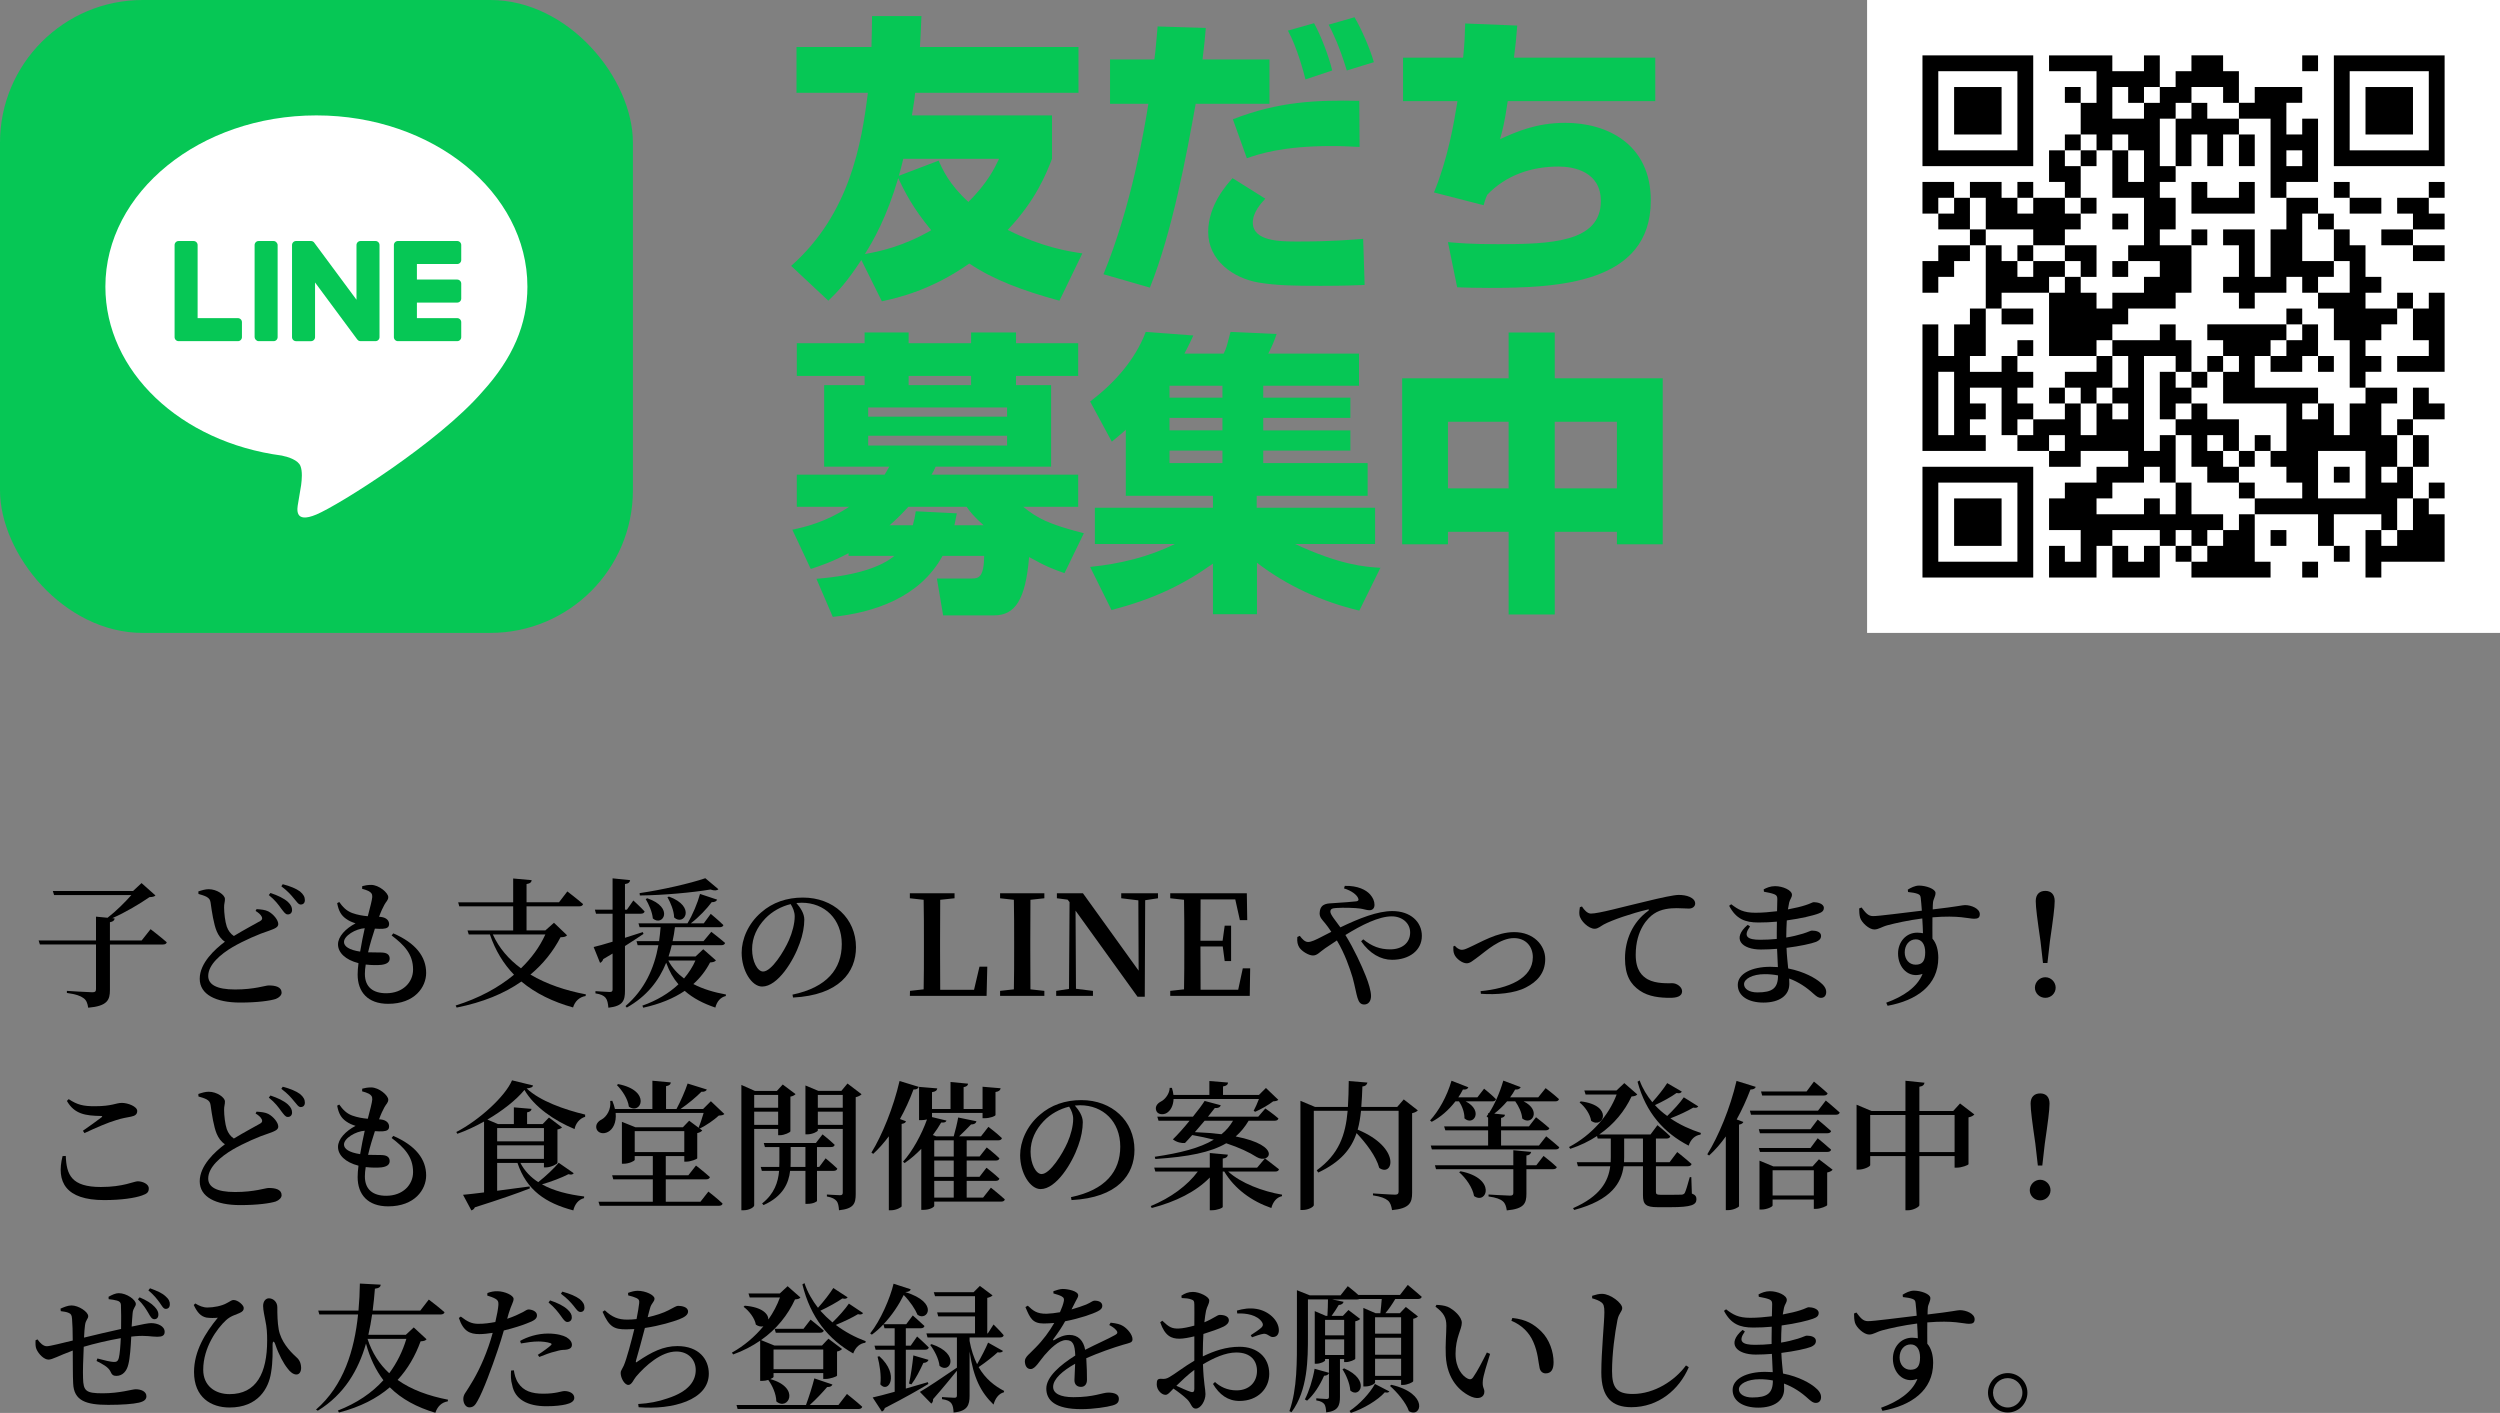 <?xml version="1.0" encoding="UTF-8"?><svg id="_レイヤー_2" xmlns="http://www.w3.org/2000/svg" width="395" height="223.243" viewBox="0 0 395 223.243"><rect x="0" y="0" width="395" height="223.243" fill="#808080" stroke="none"/><defs><style>.cls-1,.cls-2,.cls-3{stroke-width:0px;}.cls-2{fill:#06c755;}.cls-3{fill:#fff;}</style></defs><g id="PC"><path class="cls-2" d="M167.392,47.512c-5.828-1.598-10.387-3.29-14.24-5.875-5.969,4.183-11.186,5.404-13.817,5.969l-3.243-6.532c-2.35,3.571-3.619,4.888-5.217,6.438l-5.875-5.499c9.306-8.225,11.138-19.409,12.125-27.353h-11.279v-7.237h11.844c.047-1.974.094-3.148.094-4.888h7.802c-.094,2.303-.141,3.478-.235,4.888h25.05v7.237h-25.802c-.047.611-.141,1.316-.517,3.572h22.135v6.861c-.893,2.303-2.538,6.533-7.002,11.232,5.499,2.772,9.634,3.384,11.796,3.713l-3.619,7.473ZM136.655,40.133c2.209-.376,6.016-1.175,10.48-3.76-2.914-3.524-4.183-6.062-5.217-8.225-1.786,6.109-3.948,9.917-5.264,11.984ZM148.311,25.376c.564,1.315,1.645,3.76,4.7,6.532,3.055-3.055,4.089-5.264,4.841-6.814h-15.133c-.329,1.41-.517,2.021-.705,2.679l6.298-2.396Z"/><path class="cls-2" d="M190.517,4.415c-.141,1.786-.188,2.162-.517,4.981h10.574v7.003h-11.655c-1.457,8.131-3.713,20.303-7.237,29.044l-7.332-2.114c4.465-10.856,6.486-23.123,7.097-26.93h-6.062v-7.003h7.002c.235-1.691.282-2.632.517-5.217l7.613.235ZM199.916,31.392c-.658.705-1.974,2.162-1.974,3.76,0,3.008,4.371,3.008,7.144,3.008,5.687,0,8.977-.329,10.292-.423l.235,7.284c-1.316.047-3.055.142-6.956.142-4.277,0-6.909-.048-9.775-.518-4.136-.705-7.99-3.571-7.99-7.989,0-4.229,2.914-7.473,3.854-8.507l5.169,3.243ZM214.814,23.214c-1.222-.047-2.538-.141-4.418-.141-7.754,0-11.514,1.269-13.394,1.927l-2.209-6.156c7.238-2.82,13.207-3.056,19.974-2.914l.047,7.284ZM206.261,12.546c-.235-.987-1.316-5.076-2.772-7.708l4.136-1.175c1.175,2.162,2.35,5.311,2.867,7.473l-4.23,1.41ZM212.793,11.136c-1.175-3.9-2.256-6.062-2.867-7.237l4.089-1.175c1.034,1.738,2.443,4.935,3.055,7.097l-4.277,1.315Z"/><path class="cls-2" d="M239.726,4.039c-.141,1.88-.282,3.243-.517,5.076h22.323v6.861h-23.311c-.517,3.524-.799,4.559-1.222,6.016,2.491-1.128,5.687-2.585,10.292-2.585,6.674,0,13.535,3.384,13.535,12.267,0,13.159-14.663,13.816-25.566,13.816-2.162,0-3.478-.047-5.028-.094l-1.457-7.144c1.598.142,3.478.329,7.896.329,8.318,0,16.261-.282,16.261-6.814,0-4.652-4.276-5.452-6.673-5.452-4.324,0-8.318,1.363-11.279,4.465-.329.752-.423,1.128-.564,1.646l-7.849-2.021c2.209-5.357,3.149-10.903,3.713-14.428h-8.601v-6.861h9.494c.235-2.162.282-3.854.329-5.405l8.225.329Z"/><path class="cls-2" d="M134.07,87.407c-2.679,1.41-4.417,1.974-5.969,2.491l-2.914-6.204c1.974-.423,5.264-1.175,8.977-3.619h-8.271v-5.075h13.864c.188-.282.329-.518.752-1.27h-10.292v-12.877h6.392v-1.457h-10.715v-5.169h10.715v-1.692h6.956v1.692h9.869v-1.692h7.097v1.692h9.822v5.169h-9.822v1.457h5.545v12.877h-18.234c-.282.658-.376.752-.658,1.27h23.169v5.075h-8.694c2.35,1.88,3.995,2.727,9.587,4.183l-3.055,6.298c-1.598-.563-2.726-.939-5.593-2.538-.564,6.768-2.209,9.212-5.546,9.212h-8.036l-.987-5.827h5.546c1.081,0,1.88-.235,1.927-3.572h-6.58c-3.619,6.627-10.95,8.977-17.342,9.635l-2.585-6.016c6.58-.518,10.434-2.021,12.313-3.619h-7.238v-.423ZM137.172,64.379v1.457h21.948v-1.457h-21.948ZM137.172,68.844v1.551h21.948v-1.551h-21.948ZM144.222,82.989c.235-.799.329-1.269.47-2.209l6.485.329c-.188.893-.235,1.128-.376,1.88h4.606c-1.598-1.457-2.021-1.974-2.679-2.914h-9.212c-1.41,1.552-2.256,2.304-2.96,2.914h3.666ZM153.433,60.854v-1.457h-9.869v1.457h9.869Z"/><path class="cls-2" d="M214.768,96.478c-5.875-1.41-11.42-3.9-16.167-7.566v8.13h-6.956v-7.989c-4.981,3.525-9.587,5.64-16.026,7.332l-3.384-6.814c4.653-.471,9.211-1.552,13.394-3.619h-12.642v-5.733h18.658v-1.88h-13.77v-10.434c-.893.799-1.316,1.128-2.208,1.88l-3.431-6.345c3.666-2.772,7.097-6.485,8.789-10.997l7.52.563c-.329.705-.705,1.552-1.41,2.867h6.204c.423-.846.47-1.081,1.081-3.431l7.285.329c-.423,1.269-.752,1.974-1.316,3.102h14.334v5.075h-15.133v1.881h13.77v3.195h-13.77v1.974h13.77v3.196h-13.77v1.974h16.496v5.17h-17.53v1.88h18.705v5.733h-12.642c7.096,3.29,10.95,3.619,13.488,3.76l-3.336,6.768ZM184.783,60.947v1.881h8.365v-1.881h-8.365ZM184.783,66.023v1.974h8.365v-1.974h-8.365ZM184.783,71.193v1.974h8.365v-1.974h-8.365Z"/><path class="cls-2" d="M221.538,59.772h16.825v-7.237h7.285v7.237h17.06v26.225h-7.237v-1.974h-9.822v13.065h-7.285v-13.065h-9.587v1.974h-7.237v-26.225ZM228.775,66.635v10.527h9.587v-10.527h-9.587ZM245.647,66.635v10.527h9.822v-10.527h-9.822Z"/><rect class="cls-2" y="0" width="100" height="100" rx="22.544" ry="22.544"/><path class="cls-3" d="M83.33,45.289c0-14.919-14.956-27.056-33.34-27.056s-33.34,12.138-33.34,27.056c0,13.375,11.861,24.576,27.883,26.693,1.086.235,2.564.716,2.937,1.644.336.843.22,2.163.108,3.015,0,0-.391,2.353-.476,2.854-.145.842-.67,3.297,2.888,1.797,3.559-1.499,19.2-11.306,26.195-19.357h-.002c4.832-5.299,7.147-10.676,7.147-16.647Z"/><path class="cls-2" d="M72.238,53.903h-9.367c-.352,0-.637-.285-.637-.637v-.01h0v-14.526h0v-.015c0-.352.285-.637.637-.637h9.367c.35,0,.637.286.637.637v2.364c0,.352-.285.637-.637.637h-6.366v2.455h6.366c.35,0,.637.286.637.637v2.364c0,.352-.285.637-.637.637h-6.366v2.455h6.366c.35,0,.637.286.637.637v2.364c0,.352-.285.637-.637.637Z"/><path class="cls-2" d="M37.59,53.903c.352,0,.637-.285.637-.637v-2.364c0-.35-.286-.637-.637-.637h-6.366v-11.549c0-.35-.286-.637-.637-.637h-2.364c-.352,0-.637.285-.637.637v14.539h0v.011c0,.352.285.637.637.637h9.367Z"/><rect class="cls-2" x="40.228" y="38.08" width="3.638" height="15.824" rx=".637" ry=".637"/><path class="cls-2" d="M59.326,38.08h-2.364c-.352,0-.637.285-.637.637v8.642l-6.657-8.99c-.015-.023-.033-.045-.051-.066-.001-.002-.003-.003-.004-.005-.012-.014-.025-.027-.038-.04-.004-.004-.008-.007-.012-.011-.011-.01-.023-.02-.035-.029-.006-.004-.011-.009-.017-.013-.011-.008-.022-.016-.034-.023-.006-.004-.013-.008-.019-.012-.012-.007-.023-.013-.035-.019-.007-.003-.013-.007-.02-.01-.012-.006-.025-.011-.037-.016-.007-.003-.014-.005-.021-.008-.013-.004-.026-.009-.039-.012-.007-.002-.015-.004-.023-.006-.013-.003-.025-.006-.038-.008-.009-.002-.018-.003-.027-.004-.011-.002-.023-.003-.034-.004-.011,0-.023-.001-.034-.002-.007,0-.014-.001-.022-.001h-2.351c-.352,0-.637.285-.637.637v14.551c0,.352.285.637.637.637h2.364c.352,0,.637-.285.637-.637v-8.639l6.666,9.002c.046.065.102.118.164.16.002.002.005.003.007.005.013.009.026.017.04.024.006.003.012.007.019.01.01.005.02.01.031.015.01.005.021.009.031.013.007.003.013.005.02.007.014.005.029.01.044.014.003,0,.006.002.009.002.053.014.109.022.166.022h2.352c.352,0,.637-.285.637-.637v-14.551c0-.352-.285-.637-.637-.637Z"/><rect class="cls-3" x="295" width="100" height="100"/><path class="cls-1" d="M303.75,17.5v8.75h17.5V8.75h-17.5v8.75ZM318.75,17.5v6.25h-12.5v-12.5h12.5v6.25Z"/><path class="cls-1" d="M308.75,17.5v3.75h7.5v-7.5h-7.5v3.75Z"/><path class="cls-1" d="M323.75,10v1.25h7.5v5h-2.5v-2.5h-2.5v2.5h2.5v5h-2.5v2.5h-2.5v5h2.5v2.5h-5v-2.5h-2.5v2.5h-2.5v-2.5h-5v2.5h-2.5v-2.5h-5v5h2.5v2.5h5v2.5h-5v2.5h-2.5v5h2.5v-2.5h2.5v-2.5h2.5v-2.5h2.5v10h-2.5v2.5h-2.5v5h-2.5v-5h-2.5v20h10v-2.5h-2.5v-2.5h2.5v-2.5h-2.5v-2.5h5v7.5h2.5v2.5h5v2.5h5v-2.5h7.5v2.5h-5v2.5h-5v2.5h-2.5v5h5v5h-2.5v-2.5h-2.5v5h7.5v-5h2.5v5h7.5v-5h2.5v2.5h2.5v2.5h12.5v-2.5h-2.5v-7.5h10v5h2.5v2.5h2.5v-2.5h-2.5v-5h7.5v2.5h-2.5v7.5h2.5v-2.5h10v-7.5h-2.5v-2.5h2.5v-2.5h-2.5v2.5h-2.5v-5h2.5v-5h-2.5v-2.5h5v-2.5h-2.5v-2.5h-2.5v5h-2.5v2.5h-2.5v-5h2.5v-2.5h-5v-2.5h2.5v-2.5h-2.5v-2.5h2.5v-2.5h2.5v-2.5h2.5v5h2.5v2.5h-5v2.5h7.5v-12.5h-2.5v2.5h-2.5v-2.5h-2.5v2.5h-5v-2.5h2.5v-2.5h-2.5v-5h-2.5v-2.5h-2.5v-2.5h-2.5v-2.5h-5v-2.5h5v-10h-2.5v2.5h-2.5v-5h2.5v-2.5h-7.5v2.5h-2.5v-5h-2.5v-2.5h-5v2.5h-2.5v2.5h-2.5v-5h-2.5v2.5h-5v-2.5h-10v1.25ZM336.25,15v1.25h2.5v-2.5h2.5v2.5h-2.5v2.5h-5v-5h2.5v1.25ZM351.25,15v1.25h2.5v2.5h5v12.5h2.5v5h-2.5v7.5h-2.5v-7.5h-5v2.5h2.5v5h-2.5v2.5h2.5v2.5h2.5v-2.5h5v-2.5h2.5v2.5h2.5v-2.5h2.5v-2.5h-5v-7.5h2.5v2.5h2.5v5h2.5v5h-5v2.5h2.5v5h2.5v7.5h2.5v2.5h-2.5v5h-2.5v-5h-2.5v2.5h-2.5v-2.5h2.5v-2.5h-10v-5h2.5v-2.5h2.5v-2.5h-12.5v2.5h2.5v2.5h2.5v2.5h-2.5v5h10v7.5h-2.5v2.5h2.5v2.5h2.5v2.5h-7.5v2.5h-2.5v2.5h-2.5v2.5h-2.5v2.5h-2.5v-2.5h-2.5v-2.5h2.5v2.5h2.5v-2.5h2.5v-2.5h-5v-5h-2.5v5h-2.5v-2.5h-2.5v2.5h-7.5v-2.5h2.5v-2.5h5v-2.5h2.5v2.5h2.5v-7.5h-2.5v2.5h-2.5v-15h5v2.5h2.5v-5h-2.5v-2.5h-2.5v2.5h-7.5v2.5h2.5v5h-2.5v2.5h2.5v2.5h-2.5v-2.5h-2.5v5h-2.5v-5h-2.5v2.5h-5v2.5h-2.5v-2.5h2.5v-2.5h-2.5v-2.5h2.5v-2.5h-2.5v-2.5h-2.5v2.5h-5v-2.5h2.5v-7.5h2.5v-2.5h7.5v-2.5h2.5v-2.5h-5v2.5h-2.5v-2.5h-2.5v-2.5h-2.5v-2.5h-2.5v-5h2.5v5h7.5v2.5h5v-2.5h2.5v-2.5h-2.5v-2.5h2.5v-5h-2.5v-2.5h2.5v-2.5h2.5v2.5h2.5v-2.5h2.5v2.5h2.5v5h-2.5v-5h-2.5v7.5h5v7.5h-2.5v2.5h5v2.5h-2.5v2.5h-5v2.5h-2.5v-2.5h-2.5v-2.5h-2.5v2.5h-2.5v10h7.5v-2.5h2.5v-2.5h2.5v-2.5h7.5v-2.5h2.5v-7.5h-5v-2.5h2.5v-5h-2.5v-2.5h2.5v-2.5h-2.5v-7.5h2.5v-2.5h2.5v-2.5h5v1.25ZM363.75,25v1.25h-2.5v-2.5h2.5v1.25ZM308.75,32.5v1.25h-2.5v-2.5h2.5v1.25ZM321.25,32.5v1.25h-2.5v-2.5h2.5v1.25ZM308.75,63.75v5h-2.5v-10h2.5v5ZM326.25,70v1.25h-2.5v-2.5h2.5v1.25ZM381.25,71.25v2.5h-2.5v2.5h-2.5v-2.5h2.5v-5h2.5v2.5ZM373.75,75v3.75h-7.5v-7.5h7.5v3.75ZM381.25,81.25v2.5h-2.5v2.5h-2.5v-2.5h2.5v-5h2.5v2.5ZM341.25,85v1.25h-2.5v2.5h-2.5v-2.5h-2.5v-2.5h7.5v1.25Z"/><path class="cls-1" d="M346.25,17.5v1.25h-2.5v7.5h2.5v-5h2.5v5h2.5v-5h2.5v5h2.5v-5h-2.5v-2.5h-5v-2.5h-2.5v1.25Z"/><path class="cls-1" d="M328.75,25v1.25h2.5v-2.5h-2.5v1.25Z"/><path class="cls-1" d="M346.25,31.25v2.5h10v-5h-2.5v2.5h-5v-2.5h-2.5v2.5Z"/><path class="cls-1" d="M328.75,32.5v1.25h2.5v-2.5h-2.5v1.25Z"/><path class="cls-1" d="M333.75,35v1.25h2.5v-2.5h-2.5v1.25Z"/><path class="cls-1" d="M346.25,37.5v1.25h2.5v-2.5h-2.5v1.25Z"/><path class="cls-1" d="M318.75,40v1.25h2.5v-2.5h-2.5v1.25Z"/><path class="cls-1" d="M326.25,40v1.25h2.5v2.5h2.5v-5h-5v1.25Z"/><path class="cls-1" d="M333.75,42.5v1.25h2.5v-2.5h-2.5v1.25Z"/><path class="cls-1" d="M316.25,50v1.25h5v-2.5h-5v1.25Z"/><path class="cls-1" d="M361.25,50v1.25h2.5v2.5h-2.5v2.5h-2.5v2.5h5v-2.5h2.5v2.5h2.5v-2.5h-2.5v-5h-2.5v-2.5h-2.5v1.25Z"/><path class="cls-1" d="M318.75,55v1.25h2.5v-2.5h-2.5v1.25Z"/><path class="cls-1" d="M331.25,57.5v1.25h-5v2.5h-2.5v2.5h2.5v-2.5h2.5v2.5h2.5v-2.5h2.5v-5h-2.5v1.25Z"/><path class="cls-1" d="M348.75,57.5v1.25h-2.5v2.5h-2.5v-2.5h-2.5v7.5h2.5v2.5h2.5v5h2.5v2.5h5v2.5h2.5v-2.5h-2.5v-2.5h2.5v-2.5h2.5v-2.5h-2.5v2.5h-2.5v-5h-5v-2.5h-2.5v-2.5h2.5v-2.5h2.5v-2.5h-2.5v1.25ZM346.25,65v1.25h-2.5v-2.5h2.5v1.25ZM351.25,70v1.25h2.5v2.5h-2.5v-2.5h-2.5v-2.5h2.5v1.25Z"/><path class="cls-1" d="M368.75,75v1.25h2.5v-2.5h-2.5v1.25Z"/><path class="cls-1" d="M363.75,10v1.25h2.5v-2.5h-2.5v1.25Z"/><path class="cls-1" d="M368.75,17.5v8.75h17.5V8.75h-17.5v8.75ZM383.75,17.5v6.25h-12.5v-12.5h12.5v6.25Z"/><path class="cls-1" d="M373.75,17.5v3.75h7.5v-7.5h-7.5v3.75Z"/><path class="cls-1" d="M368.75,30v1.25h2.5v2.5h5v-2.5h-5v-2.5h-2.5v1.25Z"/><path class="cls-1" d="M383.75,30v1.25h-5v2.5h2.5v2.5h-5v2.5h5v2.5h5v-2.5h-5v-2.5h5v-2.5h-2.5v-2.5h2.5v-2.5h-2.5v1.25Z"/><path class="cls-1" d="M303.75,82.5v8.75h17.5v-17.5h-17.5v8.75ZM318.75,82.5v6.25h-12.5v-12.5h12.5v6.25Z"/><path class="cls-1" d="M308.75,82.5v3.75h7.5v-7.5h-7.5v3.75Z"/><path class="cls-1" d="M358.75,85v1.25h2.5v-2.5h-2.5v1.25Z"/><path class="cls-1" d="M363.75,90v1.25h2.5v-2.5h-2.5v1.25Z"/><path class="cls-1" d="M23.794,146.811s1.584,1.21,2.552,2.067c-.044.242-.286.353-.616.353h-8.361v7.195c0,1.584-.418,2.53-3.433,2.794-.11-.682-.264-1.188-.748-1.518-.462-.353-1.167-.616-2.619-.814v-.33s3.367.22,4.005.22c.462,0,.594-.132.594-.506v-7.041H6.301l-.198-.638h9.065v-3.763l1.827.176c1.342-1.034,2.794-2.486,3.762-3.587h-12.211l-.198-.638h12.674l1.342-1.254,2.2,1.958c-.176.176-.44.242-.946.264-1.54,1.057-3.762,2.398-5.875,3.323l.374.044c-.044.33-.264.506-.748.594v2.883h5.017l1.408-1.782Z"/><path class="cls-1" d="M40.535,143.642c.704.044,1.364.11,1.848.353.836.439,1.584,1.386,1.584,2.002,0,.484-.462.704-1.452,1.056-1.541.484-4.049,1.585-5.743,2.575-1.87,1.1-3.873,2.771-3.873,4.576,0,1.32,1.254,2.135,4.247,2.135,3.081,0,4.775-.639,5.303-.639,1.1,0,2.046.242,2.046,1.145,0,.396-.396.792-.924.99-.88.286-2.882.571-5.633.571-3.828,0-6.381-1.275-6.381-3.762s2.398-4.665,3.983-5.854c-.616-.396-1.012-.99-1.298-1.65-.462-1.078-.77-3.08-.968-4.532-.066-.44-.22-.682-.66-.924-.352-.177-.858-.33-1.254-.44l-.022-.396c.594-.198,1.1-.353,1.65-.353,1.276,0,2.553.902,2.553,1.54.022.418-.154.792-.132,1.343,0,.857.154,2.222.418,3.014.242.66.594,1.145,1.123,1.497,1.584-.969,3.542-2.003,4.181-2.377.286-.176.352-.352.242-.638-.176-.396-.594-.704-.99-.946l.154-.286ZM42.735,141.089c1.166.396,2.112.837,2.75,1.408.506.484.66.858.66,1.299,0,.418-.286.704-.704.682-.352,0-.594-.396-1.012-.924-.418-.594-.968-1.342-1.958-2.135l.264-.33ZM44.671,139.704c1.188.308,2.134.704,2.728,1.145.55.462.771.88.771,1.364,0,.439-.242.703-.66.703-.374,0-.616-.439-1.078-.968-.44-.528-.902-1.1-1.98-1.914l.22-.33Z"/><path class="cls-1" d="M62.139,147.47c3.564,1.541,5.193,3.697,5.193,6.249,0,2.223-1.783,4.885-6.007,4.885-3.234,0-4.818-1.892-4.818-4.62,0-.506.044-1.122.132-1.805-2.068-.528-3.234-1.672-3.234-2.971,0-1.231,1.188-2.486,2.772-3.322-.55-.176-.99-.352-1.518-.726-.727-.528-1.145-1.166-1.386-2.465l.33-.176c.528.748,1.101,1.386,2.046,1.738.858.308,1.694.44,2.464.506.374-1.43.66-2.508.704-3.036.022-.506-.176-.704-.55-.924-.308-.154-.704-.286-1.056-.375l.022-.418c.418-.109.858-.197,1.408-.197,1.232,0,2.706,1.254,2.706,1.936,0,.484-.352.704-.616,1.211-.264.483-.528,1.034-.836,1.892l.286.022c.946.109,1.298.638,1.298,1.122,0,.528-.374.704-.968.748-.33.021-.792.021-1.276-.022-.352,1.057-.77,2.421-1.078,3.741.99.044,1.805,0,2.289.044.682.044,1.122.33,1.122.946,0,.55-.418.88-1.298.99-.616.065-1.518.065-2.486-.045-.088.528-.132,1.034-.132,1.475,0,2.112,1.32,3.059,3.367,3.059,2.64,0,4.247-1.738,4.247-3.74,0-2.465-1.43-3.895-3.389-5.392l.264-.33ZM56.902,150.353c.22-1.298.484-2.641.726-3.696-1.43.088-3.278,1.188-3.278,2.178,0,.683.792,1.255,2.552,1.519Z"/><path class="cls-1" d="M89.595,147.779c-.197.22-.439.286-1.034.308-1.166,2.245-2.75,4.225-4.753,5.897,2.553,1.518,5.59,2.53,8.758,3.124l-.044.265c-.968.153-1.673.813-1.98,1.804-3.146-.88-5.897-2.2-8.163-4.093-2.707,1.893-6.073,3.278-10.231,4.115l-.154-.33c3.608-1.122,6.733-2.795,9.22-4.863-1.65-1.716-2.949-3.807-3.807-6.358h-3.345l-.198-.639h7.217v-3.807h-8.515l-.177-.638h8.691v-3.763l2.927.265c-.044.308-.22.527-.813.615v2.883h5.127l1.319-1.716s1.54,1.166,2.486,2.002c-.065.242-.308.352-.594.352h-8.339v3.807h2.97l1.364-1.21,2.068,1.98ZM77.868,147.647c.99,2.178,2.53,3.938,4.444,5.347,1.65-1.584,2.949-3.366,3.851-5.347h-8.295Z"/><path class="cls-1" d="M101.671,147.559c-.748.506-1.716,1.144-2.926,1.914v7.062c0,1.541-.286,2.421-2.619,2.685-.065-.682-.153-1.21-.439-1.562-.286-.352-.748-.571-1.606-.704v-.352s1.849.132,2.245.132c.352,0,.461-.11.461-.396v-5.677c-.461.285-.968.571-1.474.88-.088.286-.286.506-.506.594l-1.013-2.508c.616-.133,1.694-.44,2.992-.837v-4.422h-2.617l-.177-.639h2.794v-4.95l2.773.286c-.045.33-.265.55-.814.615v4.049h.309l1.012-1.452s1.122,1.013,1.782,1.738c-.066.242-.286.353-.595.353h-2.508v3.806c.902-.285,1.87-.594,2.816-.901l.109.286ZM113.114,151.74c-.177.22-.396.285-.925.33-.66,1.275-1.539,2.42-2.641,3.41,1.52.792,3.301,1.32,5.149,1.65l-.022.242c-.836.197-1.408.857-1.65,1.826-1.892-.639-3.52-1.475-4.84-2.641-1.76,1.188-3.939,2.09-6.557,2.662l-.133-.33c2.267-.792,4.203-1.958,5.699-3.366-.814-.946-1.452-2.068-1.937-3.41-1.166,2.882-3.103,5.324-6.227,7.085l-.198-.242c2.992-2.574,4.533-5.919,5.193-9.615h-3.279l-.176-.639h3.564c.109-.726.176-1.452.242-2.2h-3.322l-.176-.616h7.744c.814-1.342,1.606-3.234,1.98-4.643l2.707.902c-.11.242-.375.418-.858.396-.771,1.034-2.003,2.354-3.301,3.345h2.046l1.101-1.496s1.255,1.034,2.003,1.782c-.066.22-.287.33-.595.33h-7.063c-.088.748-.219,1.475-.373,2.2h4.885l1.231-1.474s1.32,1.012,2.179,1.76c-.066.242-.286.353-.594.353h-7.834c-.154.615-.308,1.21-.506,1.782h4.269l1.21-1.145,2.003,1.761ZM113.509,140.496c-.22.22-.66.264-1.254.044-2.838.484-7.393.902-11.156.946l-.043-.374c3.52-.506,8.031-1.54,10.385-2.354l2.068,1.738ZM102.266,141.926c4.335,1.474,2.442,4.555.88,3.19-.088-1.034-.639-2.245-1.122-3.059l.242-.132ZM105.699,141.662c4.334,1.584,2.398,4.73.814,3.301-.022-1.078-.572-2.354-1.057-3.213l.242-.088ZM105.588,151.761c.595,1.145,1.452,2.068,2.486,2.839.748-.881,1.364-1.827,1.804-2.839h-4.29Z"/><path class="cls-1" d="M125.212,157.152c5.479-1.144,7.789-4.093,7.789-7.987,0-3.982-2.729-6.534-6.337-6.534-.265,0-.55.021-.837.044.617.704,1.255,1.649,1.255,2.618,0,1.078-.242,2.442-.726,3.74-.947,2.729-3.455,6.843-5.941,6.843-1.65,0-3.234-2.53-3.234-5.347,0-2.112,1.012-4.599,3.102-6.381,1.783-1.562,4.027-2.332,6.58-2.332,4.818,0,8.383,3.278,8.383,7.855,0,3.938-2.662,7.568-9.945,7.942l-.088-.462ZM124.926,142.85c-1.475.352-2.927,1.145-4.005,2.267-1.32,1.386-2.09,3.014-2.09,4.862,0,1.914.836,3.521,1.738,3.521,1.342,0,3.322-3.213,4.092-4.973.528-1.188.902-2.641.902-3.719,0-.748-.285-1.386-.638-1.958Z"/><path class="cls-1" d="M155.991,152.729l-.11,4.621h-12.123l.021-.792,2.156-.242c.044-2.156.044-4.291.044-6.293v-1.342c0-2.179,0-4.357-.044-6.514l-2.178-.241v-.793h7.062v.793l-2.266.241c-.022,2.156-.022,4.313-.022,6.426v1.562c0,1.893,0,4.049.022,6.228h5.346l.858-3.653h1.232Z"/><path class="cls-1" d="M162.81,142.167c-.022,2.135-.022,4.291-.022,6.514v1.122c0,2.156,0,4.356.022,6.513l2.199.242v.792h-6.996v-.792l2.178-.242c.044-2.135.044-4.312.044-6.513v-1.122c0-2.156,0-4.357-.044-6.514l-2.178-.241v-.793h6.996v.793l-2.199.241Z"/><path class="cls-1" d="M182.962,141.926l-2.023.308-.066,15.248h-1.145l-9.791-13.598.066,12.344,2.684.33v.792h-5.809v-.792l2.024-.309.088-13.708-.308-.396-1.694-.22v-.793h4.114l8.801,12.234-.043-11.111-2.707-.33v-.793h5.809v.793Z"/><path class="cls-1" d="M197.527,152.994l-.066,4.356h-12.564v-.792l2.179-.242c.044-2.135.044-4.312.044-6.513v-1.122c0-2.156,0-4.357-.044-6.514l-2.179-.241v-.793h12.102l.066,4.247h-1.166l-.727-3.278h-5.479c-.021,2.112-.021,4.269-.021,6.535h3.498l.33-2.377h1.012v5.589h-1.012l-.308-2.311h-3.521c0,2.442,0,4.665.021,6.844h5.941l.727-3.389h1.166Z"/><path class="cls-1" d="M212.486,139.967c2.068-.044,3.344.639,3.982,1.343.462.527.703,1.078.703,1.65s-.33.857-.813.857c-.418,0-.925-.197-1.431-.264-.791-.11-2.574-.176-3.828-.088-.594.044-.902.132-.902.594s.881,1.475,1.584,2.465c3.016-1.452,5.897-2.575,8.207-2.575,2.861,0,4.666,1.694,4.666,3.917,0,2.311-2.003,3.784-4.709,3.784-1.783,0-3.543-.989-4.885-2.926l.33-.309c1.386,1.122,2.662,1.585,4.268,1.585,1.827,0,3.146-.99,3.146-2.663,0-1.518-1.297-2.552-2.904-2.552-2.046,0-4.773,1.364-7.326,2.948,1.386,2.244,2.553,4.797,3.234,6.513.418,1.034.814,2.332.814,3.125s-.396,1.342-1.078,1.342c-.529,0-.837-.309-1.057-1.057-.198-.615-.396-1.804-.77-3.19-.463-1.518-1.211-3.74-2.487-5.874-.638.418-1.276.836-1.849,1.231-.924.639-1.254,1.145-1.936,1.145-.66,0-1.76-.66-2.156-1.276-.264-.439-.374-.858-.309-1.65l.396-.176c.352.484.792.968,1.299.968s1.231-.352,2.002-.748c.55-.286,1.121-.571,1.672-.857-.374-.572-.704-1.013-.99-1.364-.462-.572-.969-.969-.836-1.805.154-1.408,1.387-1.298,2.156-1.364,1.518-.088,3.059-.22,3.631-.286.308-.044.418-.22.264-.527-.221-.507-.969-1.123-2.223-1.519l.133-.396Z"/><path class="cls-1" d="M229.865,149.429c.242.308.682.638,1.1.638.265,0,.507-.065,1.078-.33,1.938-.858,4.467-2.464,7.195-2.464,3.059,0,4.907,2.068,4.907,4.246,0,2.267-1.32,3.608-3.036,4.489-1.761.945-4.665,1.188-7.129,1.012l-.045-.418c4.357-.418,8.252-1.98,8.252-5.369,0-1.65-1.078-3.014-2.993-3.014-2.2,0-4.466,2.09-5.456,2.816-1.057.77-1.453,1.166-2.003,1.166-.704,0-1.694-.748-1.958-1.431-.176-.396-.154-.858-.154-1.232l.242-.109Z"/><path class="cls-1" d="M249.951,143.224c.352.572.88,1.122,1.408,1.122,1.254,0,4.906-1.034,8.669-1.914,2.421-.595,4.467-1.034,5.192-1.034.617,0,1.254.088,1.738.308.528.242.881.572.881,1.057,0,.439-.396.792-.99.792-.528,0-1.211-.066-1.937-.066-1.013,0-2.442.11-3.587.881-.88.571-2.882,2.486-2.882,6.49,0,2.486,1.056,3.389,1.892,3.873,1.32.726,3.191.616,3.917.616.66,0,1.519.571,1.519,1.275,0,.814-.881,1.034-1.893,1.034-1.518,0-3.366-.153-4.797-1.144-1.452-.99-2.332-2.421-2.332-5.083,0-2.904,1.188-5.721,3.674-7.525.177-.132.154-.264-.088-.197-2.529.594-5.61,1.649-6.931,2.354-.462.242-.901.683-1.452.683-.946,0-2.266-1.254-2.398-2.179-.066-.439.021-.88.066-1.231l.33-.11Z"/><path class="cls-1" d="M278.662,140.518c.484-.265,1.078-.507,1.805-.507,1.209,0,2.662.639,2.662,1.364,0,.44-.309.683-.44,1.232-.065.286-.132.638-.198,1.078,1.188-.22,2.156-.462,2.75-.66.793-.242,1.123-.484,1.343-.484.572,0,1.585.242,1.585.902,0,.528-.375.727-.925.925-.792.285-2.641.748-4.929,1.056-.044.814-.088,1.716-.088,2.706.945-.153,1.848-.374,2.641-.615.857-.265,1.21-.484,1.408-.484.726,0,1.451.22,1.451.836,0,.484-.33.748-.791.946-.748.286-2.553.682-4.665.946.044,1.254.176,2.311.265,3.256,2.596.507,4.334,1.585,4.994,2.135.616.484,1.012.99,1.012,1.584,0,.616-.352.924-.814.924s-.726-.241-1.209-.66c-1.101-1.012-2.355-1.848-3.829-2.397.022.286.022.571.022.857,0,1.826-1.562,2.948-4.094,2.948-2.354,0-4.048-1.012-4.048-2.794,0-1.805,2.267-2.86,5.127-2.86.418,0,.813.021,1.21.044-.044-.836-.088-1.826-.132-2.883-.837.066-1.716.11-2.553.11-3.015,0-4.665-1.694-2.091-3.895l.375.242c-1.145,1.606-.396,2.112,1.605,2.112.881,0,1.761-.044,2.619-.132v-.969c0-.571,0-1.166.021-1.76-.945.088-1.936.132-2.926.132-2.113,0-3.521-.55-4.621-2.641l.33-.242c1.1.837,1.914,1.343,3.828,1.343,1.123,0,2.311-.11,3.411-.242.022-.946.044-1.672.044-1.937,0-.439-.133-.594-.484-.748-.462-.176-.924-.264-1.628-.396l-.044-.374ZM280.927,154.116c-.66-.132-1.363-.198-2.09-.198-1.958,0-3.278.748-3.278,1.584,0,.748.813,1.299,2.112,1.299,2.376,0,3.256-.66,3.256-2.685Z"/><path class="cls-1" d="M301.431,140.562c.463-.286,1.123-.639,1.783-.639,1.1,0,2.596.528,2.596,1.166,0,.572-.352.969-.396,1.519-.021.242-.043.616-.043,1.078,3.872-.44,4.708-.682,5.104-.682.99,0,2.333.55,2.333,1.43,0,.595-.33.727-.902.727-.858,0-2.376-.572-6.579-.221,0,1.057-.021,2.289,0,3.367.639.726.924,1.826.924,3.036,0,4.335-3.432,6.733-8.008,7.569l-.221-.484c2.685-.968,4.906-2.442,5.742-4.555-2.199.792-3.872-.99-3.872-3.212,0-1.805,1.232-3.301,3.036-3.301.33,0,.639.044.902.088-.021-.594-.044-1.452-.109-2.332-2.223.286-4.27.748-5.436,1.056-1.012.265-1.451.683-2.156.683-.814,0-1.98-1.078-2.223-1.849-.131-.44-.153-1.012-.153-1.475l.374-.153c.639.836,1.012,1.342,1.782,1.364.902.021,5.215-.572,7.745-.858-.066-.792-.109-1.496-.176-2.002-.045-.396-.154-.528-.506-.66-.353-.133-.858-.221-1.496-.286l-.045-.374ZM304.182,150.463c0-1.232-.528-2.047-1.475-2.047-1.056,0-1.761.902-1.761,2.068,0,1.101.705,1.937,1.717,1.937,1.078,0,1.519-.572,1.519-1.958Z"/><path class="cls-1" d="M321.517,156.052c0-.881.726-1.65,1.649-1.65.902,0,1.628.77,1.628,1.65s-.726,1.605-1.628,1.605c-.924,0-1.649-.726-1.649-1.605ZM324.641,142.366c0,1.013-.265,2.992-.749,6.315l-.396,3.477h-.704l-.396-3.477c-.483-3.323-.748-5.303-.748-6.315,0-1.056.595-1.606,1.519-1.606.902,0,1.475.551,1.475,1.606Z"/><path class="cls-1" d="M10.394,182.639c.11,2.971.88,4.906,5.544,4.906,3.565,0,5.215-.901,5.831-.901.704,0,1.738.396,1.738,1.122,0,.594-.242.836-1.078,1.122-1.122.396-3.212.726-5.985.726-6.073,0-7.591-2.882-6.557-6.952l.506-.022ZM13.1,178.657c.968-.66,2.201-1.562,2.905-2.091.22-.176.198-.242-.088-.242-2.398-.044-4.158-.285-5.347-2.376l.286-.286c1.386.925,2.354,1.122,4.115,1.122,2.772,0,3.322-.527,4.291-.527.946,0,2.42.571,2.42,1.275,0,.507-.308.771-.99.902-.66.132-1.43.242-2.354.55-1.232.353-3.212,1.211-4.995,2.047l-.242-.374Z"/><path class="cls-1" d="M40.535,175.642c.704.044,1.364.11,1.848.353.836.439,1.584,1.386,1.584,2.002,0,.484-.462.704-1.452,1.056-1.541.484-4.049,1.585-5.743,2.575-1.87,1.1-3.873,2.771-3.873,4.576,0,1.32,1.254,2.135,4.247,2.135,3.081,0,4.775-.639,5.303-.639,1.1,0,2.046.242,2.046,1.145,0,.396-.396.792-.924.99-.88.286-2.882.571-5.633.571-3.828,0-6.381-1.275-6.381-3.762s2.398-4.665,3.983-5.854c-.616-.396-1.012-.99-1.298-1.65-.462-1.078-.77-3.08-.968-4.532-.066-.44-.22-.682-.66-.924-.352-.177-.858-.33-1.254-.44l-.022-.396c.594-.198,1.1-.353,1.65-.353,1.276,0,2.553.902,2.553,1.54.022.418-.154.792-.132,1.343,0,.857.154,2.222.418,3.014.242.66.594,1.145,1.123,1.497,1.584-.969,3.542-2.003,4.181-2.377.286-.176.352-.352.242-.638-.176-.396-.594-.704-.99-.946l.154-.286ZM42.735,173.089c1.166.396,2.112.837,2.75,1.408.506.484.66.858.66,1.299,0,.418-.286.704-.704.682-.352,0-.594-.396-1.012-.924-.418-.594-.968-1.342-1.958-2.135l.264-.33ZM44.671,171.704c1.188.308,2.134.704,2.728,1.145.55.462.771.88.771,1.364,0,.439-.242.703-.66.703-.374,0-.616-.439-1.078-.968-.44-.528-.902-1.1-1.98-1.914l.22-.33Z"/><path class="cls-1" d="M62.139,179.47c3.564,1.541,5.193,3.697,5.193,6.249,0,2.223-1.783,4.885-6.007,4.885-3.234,0-4.818-1.892-4.818-4.62,0-.506.044-1.122.132-1.805-2.068-.528-3.234-1.672-3.234-2.971,0-1.231,1.188-2.486,2.772-3.322-.55-.176-.99-.352-1.518-.726-.727-.528-1.145-1.166-1.386-2.465l.33-.176c.528.748,1.101,1.386,2.046,1.738.858.308,1.694.44,2.464.506.374-1.43.66-2.508.704-3.036.022-.506-.176-.704-.55-.924-.308-.154-.704-.286-1.056-.375l.022-.418c.418-.109.858-.197,1.408-.197,1.232,0,2.706,1.254,2.706,1.936,0,.484-.352.704-.616,1.211-.264.483-.528,1.034-.836,1.892l.286.022c.946.109,1.298.638,1.298,1.122,0,.528-.374.704-.968.748-.33.021-.792.021-1.276-.022-.352,1.057-.77,2.421-1.078,3.741.99.044,1.805,0,2.289.044.682.044,1.122.33,1.122.946,0,.55-.418.88-1.298.99-.616.065-1.518.065-2.486-.045-.088.528-.132,1.034-.132,1.475,0,2.112,1.32,3.059,3.367,3.059,2.64,0,4.247-1.738,4.247-3.74,0-2.465-1.43-3.895-3.389-5.392l.264-.33ZM56.902,182.353c.22-1.298.484-2.641.726-3.696-1.43.088-3.278,1.188-3.278,2.178,0,.683.792,1.255,2.552,1.519Z"/><path class="cls-1" d="M92.456,176.457c-.901.242-1.54,1.122-1.672,1.936-3.235-1.342-6.381-3.521-7.921-6.183-1.299,1.584-3.455,3.278-5.854,4.687l1.672.704h2.509v-2.64l2.794.241c-.043.265-.197.463-.703.551v1.848h2.464l.99-1.034,2.068,1.562c-.132.132-.374.264-.726.33v5.281c-.022.176-1.035.704-1.783.704h-.352v-.704h-3.719c.66,1.275,1.629,2.266,2.816,3.036,1.188-.924,2.553-2.223,3.234-3.059l2.377,1.65c-.154.198-.353.286-.836.154-1.057.55-2.663,1.166-4.182,1.605,1.849,1.034,4.159,1.606,6.668,1.915l-.022.264c-.858.22-1.452.924-1.694,1.937-4.4-1.166-7.371-3.19-8.823-7.503h-3.212v4.4c1.584-.198,3.344-.44,5.126-.683l.044.309c-1.893.748-4.664,1.716-8.691,2.992-.109.264-.33.418-.55.484l-1.319-2.465c.748-.065,1.914-.198,3.322-.374v-11.199c-1.387.77-2.839,1.452-4.225,1.936l-.154-.285c3.586-1.849,7.723-5.611,8.801-8.164l3.322.814c-.065.286-.352.396-1.012.462,2.068,1.98,5.941,3.345,9.241,4.137v.353ZM78.55,178.239v2.09h7.393v-2.09h-7.393ZM85.943,183.101v-2.134h-7.393v2.134h7.393Z"/><path class="cls-1" d="M97.271,175.84c.154,1.54-.439,2.597-1.188,2.992-.705.396-1.562.242-1.826-.44-.221-.682.22-1.231.813-1.518.792-.44,1.519-1.606,1.343-2.927l.33-.021c.197.462.33.901.418,1.298h5.918v-4.467l2.904.264c-.021.286-.197.507-.748.595v3.608h1.65c.639-1.188,1.365-2.839,1.761-4.026l3.036.946c-.088.22-.374.396-.857.352-.793.814-2.091,1.893-3.301,2.729h3.564l1.232-1.232,2.134,2.024c-.198.176-.418.22-.88.242-.727.682-2.002,1.562-2.992,2.046l-.198-.153c.265-.616.571-1.562.792-2.311h-13.906ZM111.925,188.272s1.43,1.101,2.244,1.893c-.044.241-.285.352-.594.352h-18.813l-.198-.638h8.581v-3.543h-6.249l-.176-.638h6.425v-3.036h-2.86v.594c0,.176-.901.616-1.738.616h-.286v-6.623l2.135.858h7.503l.99-1.034,2.067,1.54c-.109.153-.418.352-.791.418v3.982c-.022.132-1.057.528-1.695.528h-.352v-.88h-2.926v3.036h3.564l1.21-1.54s1.364,1.056,2.2,1.826c-.066.242-.286.352-.594.352h-6.381v3.543h5.479l1.254-1.606ZM97.668,171.286c5.324,1.034,3.608,4.95,1.694,3.564-.154-1.232-1.079-2.597-1.893-3.41l.198-.154ZM100.286,182.023h7.833v-3.301h-7.833v3.301Z"/><path class="cls-1" d="M119.162,178.371v12.08c0,.264-.727.77-1.673.77h-.352v-19.803l2.134.946h3.477l.924-1.013,2.025,1.519c-.133.154-.418.33-.814.396v5.479c-.022.176-.969.616-1.629.616h-.308v-.99h-3.784ZM119.162,173.001v2.024h3.784v-2.024h-3.784ZM122.946,177.732v-2.09h-3.784v2.09h3.784ZM129.085,184.994v4.753c0,.109-.594.462-1.496.462h-.33v-5.215h-2.421c-.219,1.914-1.1,4.026-4.202,5.412l-.22-.264c1.936-1.519,2.53-3.366,2.684-5.148h-2.728l-.177-.616h2.927c.022-.242.022-.506.022-.748v-2.398h-2.289l-.176-.638h8.229l1.056-1.364s1.188.945,1.914,1.649c-.043.242-.264.353-.571.353h-2.223v3.146h.353l1.012-1.364s1.145.946,1.849,1.628c-.066.242-.286.353-.595.353h-2.618ZM127.258,184.377v-3.146h-2.332v2.398c0,.242,0,.484-.022.748h2.354ZM136.126,172.892c-.153.176-.506.374-.924.462v15.292c0,1.496-.286,2.332-2.641,2.574-.044-.638-.132-1.166-.374-1.452-.286-.33-.682-.572-1.54-.726v-.309s1.716.11,2.068.11.44-.132.44-.418v-10.056h-3.939v.242c0,.176-.857.616-1.672.616h-.286v-7.724l2.046.858h3.631l.969-1.166,2.222,1.694ZM129.216,173.001v2.024h3.939v-2.024h-3.939ZM133.156,177.732v-2.09h-3.939v2.09h3.939Z"/><path class="cls-1" d="M143.142,177.161c-.066.22-.265.352-.683.418v13.025c-.044.154-.858.616-1.65.616h-.374v-11.684c-.77,1.034-1.605,1.98-2.465,2.772l-.285-.198c1.693-2.75,3.477-7.106,4.444-11.31l3.036.924c-.088.265-.352.44-.836.419-.616,1.672-1.342,3.234-2.135,4.664l.947.353ZM156.564,187.656s1.363,1.078,2.199,1.849c-.043.242-.285.352-.594.352h-10.561v.683c0,.153-.639.616-1.695.616h-.352v-9.638c-.836.858-1.738,1.65-2.641,2.244l-.242-.22c1.475-1.606,2.971-4.356,3.785-6.667-.286.065-.594.109-.902.109h-.352v-5.259l2.882.242c-.065.309-.242.507-.836.595v2.662h2.927v-4.269l2.771.264c-.021.265-.197.462-.703.551v3.454h2.992v-3.521l2.859.242c-.065.308-.241.506-.813.594v3.631c0,.176-.88.506-1.694.506h-.352v-.836h-7.987v.66l2.288.55c-.088.242-.264.353-.836.308-.374.639-.814,1.32-1.32,1.98l.506.198h2.795c.242-.836.55-2.09.703-2.971l2.883.595c-.088.352-.374.506-.857.506-.506.55-1.277,1.298-1.871,1.87h3.455l1.166-1.496s1.342,1.012,2.135,1.782c-.045.242-.287.352-.572.352h-4.995v2.553h2.046l1.123-1.43s1.275.989,2.002,1.716c-.044.242-.264.352-.551.352h-4.62v2.575h2.024l1.1-1.431s1.299.99,2.047,1.717c-.066.241-.286.352-.572.352h-4.599v2.641h2.597l1.232-1.562ZM147.609,180.174v2.553h3.08v-2.553h-3.08ZM150.689,183.365h-3.08v2.575h3.08v-2.575ZM147.609,189.218h3.08v-2.641h-3.08v2.641Z"/><path class="cls-1" d="M169.212,189.152c5.479-1.144,7.789-4.093,7.789-7.987,0-3.982-2.729-6.534-6.337-6.534-.265,0-.55.021-.837.044.617.704,1.255,1.649,1.255,2.618,0,1.078-.242,2.442-.726,3.74-.947,2.729-3.455,6.843-5.941,6.843-1.65,0-3.234-2.53-3.234-5.347,0-2.112,1.012-4.599,3.102-6.381,1.783-1.562,4.027-2.332,6.58-2.332,4.818,0,8.383,3.278,8.383,7.855,0,3.938-2.662,7.568-9.945,7.942l-.088-.462ZM168.926,174.85c-1.475.352-2.927,1.145-4.005,2.267-1.32,1.386-2.09,3.014-2.09,4.862,0,1.914.836,3.521,1.738,3.521,1.342,0,3.322-3.213,4.092-4.973.528-1.188.902-2.641.902-3.719,0-.748-.285-1.386-.638-1.958Z"/><path class="cls-1" d="M194.05,185.103c2.002,1.827,5.457,3.146,8.516,3.653l-.021.241c-.814.177-1.408.858-1.673,1.871-3.124-1.078-5.81-3.037-7.437-5.766h-.242v5.589c0,.177-.902.528-1.695.528h-.352v-5.171c-2.156,2.223-5.369,3.829-9.176,4.819l-.153-.309c3.169-1.298,5.809-3.256,7.437-5.457h-6.711l-.176-.615h8.779v-2.311l2.86.264c-.044.309-.22.528-.813.616v1.431h5.435l1.231-1.452s1.365,1.012,2.223,1.716c-.066.242-.286.352-.572.352h-7.459ZM197.285,177.073c-.572.968-1.254,1.804-2.046,2.486,7.524,1.474,5.303,4.444,3.322,3.256-1.166-.748-2.75-1.496-4.818-2.178-2.486,1.452-5.985,2.134-11.2,2.486l-.088-.353c4.005-.594,7.086-1.364,9.33-2.706-1.057-.265-2.179-.506-3.411-.727-.418.484-.813.902-1.144,1.255-.528.065-1.32-.11-1.914-.572.748-.727,1.738-1.826,2.64-2.948h-4.907l-.197-.639h5.633c.792-.968,1.475-1.893,1.848-2.486l2.553.683c-.109.308-.396.483-.946.439-.264.33-.638.814-1.078,1.364h7.943l1.122-1.298s1.276.88,2.068,1.584c-.066.242-.286.353-.572.353h-4.137ZM185.425,173.64c-.044,1.1-.506,1.87-1.1,2.222-.572.33-1.453.242-1.65-.418-.198-.594.176-1.1.726-1.386.683-.33,1.408-1.276,1.408-2.179h.353c.132.396.197.771.242,1.122h5.676v-2.2l2.949.242c-.022.308-.221.528-.793.616v1.342h5.678l1.1-1.1,1.959,1.87c-.154.154-.396.22-.814.242-.727.572-1.937,1.254-2.838,1.65l-.242-.154c.264-.484.594-1.232.836-1.87h-13.488ZM190.332,177.073c-.506.594-1.033,1.21-1.539,1.804,1.584.066,2.992.176,4.202.33.748-.594,1.342-1.32,1.826-2.134h-4.489Z"/><path class="cls-1" d="M224.015,175.444c-.131.154-.461.353-.901.44v12.586c0,1.54-.374,2.464-3.169,2.729-.109-.66-.264-1.188-.66-1.519-.439-.353-1.056-.616-2.354-.814v-.308s2.859.198,3.498.198c.418,0,.55-.177.55-.507v-12.739h-5.94c-.11,1.056-.264,2.046-.528,2.971,6.953,2.882,5.589,7.568,3.411,6.051-.484-1.826-2.113-3.961-3.587-5.501-.837,2.508-2.53,4.576-6.052,6.227l-.241-.352c3.499-2.53,4.555-5.567,4.885-9.396h-5.347v14.896c0,.265-.836.771-1.761.771h-.353v-17.25l2.311.968h5.193c.088-1.276.109-2.641.132-4.093l2.948.242c-.066.308-.285.572-.792.616-.044,1.145-.088,2.223-.176,3.234h5.677l1.034-1.188,2.222,1.738Z"/><path class="cls-1" d="M229.954,174.014c-1.079,1.408-2.376,2.508-3.741,3.234l-.264-.22c1.342-1.453,2.662-3.763,3.389-6.271l2.662,1.034c-.088.242-.374.418-.857.353-.221.439-.463.836-.727,1.231h3.014l1.057-1.364s1.188.946,1.871,1.65c-.045.242-.242.353-.551.353h-4.225c2.883,1.518,1.188,3.96-.197,2.685.021-.925-.375-1.959-.859-2.685h-.571ZM244.299,179.537s1.276,1.012,2.068,1.738c-.065.242-.286.33-.595.33h-19.538l-.177-.616h9.066v-2.398h-6.756l-.197-.616h6.953v-1.386l-.242-.198c.088-.11.154-.22.242-.33v-.198l.132.022c.88-1.343,1.716-3.234,2.267-5.148l2.75,1.034c-.11.241-.396.418-.881.374-.241.439-.506.836-.791,1.231h4.444l1.166-1.452s1.32.99,2.112,1.738c-.066.242-.286.353-.594.353h-4.995c2.882,1.43,1.298,3.938-.22,2.706-.066-.946-.572-1.958-1.101-2.706h-1.298c-.639.748-1.32,1.408-2.024,1.936l1.694.177c-.021.242-.176.418-.616.506v1.342h4.4l1.122-1.452s1.32,1.013,2.113,1.738c-.066.221-.287.33-.595.33h-7.041v2.398h5.985l1.144-1.452ZM243.881,182.639s1.32,1.012,2.091,1.76c-.045.221-.287.33-.572.33h-4.225v3.873c0,1.519-.353,2.398-3.103,2.641-.089-.616-.242-1.122-.616-1.431-.396-.352-1.034-.594-2.267-.77v-.309s2.839.176,3.389.176c.396,0,.528-.109.528-.439v-3.741h-12.212l-.177-.615h12.389v-2.377l2.816.265c-.066.33-.264.506-.748.571v1.541h1.562l1.144-1.475ZM230.767,185.059c5.743,1.122,4.159,5.347,2.135,3.917-.221-1.32-1.299-2.86-2.354-3.763l.22-.154Z"/><path class="cls-1" d="M267.312,188.58c.572.221.726.484.726.902,0,.88-.792,1.254-4.07,1.254h-2.046c-1.915,0-2.333-.439-2.333-1.914v-4.555h-3.059c-.352,2.597-1.87,5.325-7.812,6.909l-.176-.286c4.27-1.87,5.567-4.202,5.875-6.623h-5.104l-.176-.638h5.347c.021-.265.021-.528.021-.792v-2.948h-2.068l-.109-.396c-1.232.814-2.641,1.496-4.225,2.024l-.198-.286c3.587-1.893,6.271-4.973,7.524-8.295h-4.906l-.197-.639h5.082l1.232-1.166,2.047,1.782c-.177.22-.396.286-.902.33-1.078,2.288-2.751,4.379-5.105,6.007h8.098l1.1-1.474s1.276,1.012,2.024,1.76c-.044.242-.286.353-.571.353h-1.695v3.74h2.156l1.211-1.606s1.408,1.101,2.266,1.893c-.065.242-.285.352-.594.352h-5.039v4.027c0,.352.088.483.771.483h1.738c.683,0,1.255-.021,1.54-.021.242-.022.375-.088.506-.265.176-.33.484-1.386.793-2.508h.242l.088,2.596ZM249.754,174.014c5.28.638,3.542,4.444,1.65,3.08-.154-1.056-.99-2.244-1.826-2.904l.176-.176ZM259.588,183.629v-3.74h-2.97v2.926c0,.265,0,.55-.022.814h2.992ZM268.324,174.806c-.132.198-.33.286-.792.198-.88.527-2.288,1.188-3.608,1.694,1.475,1.012,3.124,1.76,4.818,2.31l-.066.265c-.88.109-1.539.748-1.869,1.738-3.873-2.003-6.756-5.171-8.076-10.1l.33-.198c.463,1.276,1.166,2.42,2.002,3.433.881-.968,1.85-2.2,2.355-3.015l2.311,1.343c-.154.22-.33.33-.837.22-.813.594-2.156,1.342-3.41,1.914.571.638,1.231,1.21,1.937,1.716.968-.924,2.068-2.134,2.618-2.948l2.288,1.431Z"/><path class="cls-1" d="M277.408,171.725c-.088.265-.352.419-.836.419-.639,1.672-1.364,3.256-2.178,4.73l1.056.396c-.065.198-.286.353-.683.418v12.895c-.021.153-.88.616-1.693.616h-.396v-11.64c-.814,1.144-1.694,2.156-2.641,3.014l-.285-.197c1.76-2.816,3.63-7.306,4.62-11.596l3.036.945ZM288.476,173.882s1.363,1.122,2.199,1.892c-.065.242-.285.353-.594.353h-13.422l-.176-.639h10.76l1.232-1.605ZM287.199,176.896s1.32,1.078,2.113,1.805c-.045.242-.287.352-.595.352h-10.649l-.176-.638h8.163l1.144-1.519ZM277.892,181.385h8.163l1.144-1.54s1.32,1.078,2.113,1.804c-.045.242-.287.353-.595.353h-10.649l-.176-.616ZM287.398,183.167l2.156,1.65c-.11.153-.418.352-.859.439v5.148c-.021.154-1.056.595-1.76.595h-.352v-1.475h-6.514v.946c0,.198-.902.639-1.76.639h-.309v-7.724l2.179.902h6.205l1.013-1.122ZM278.42,173.089l-.176-.638h7.195l1.166-1.562s1.364,1.101,2.156,1.849c-.044.242-.285.352-.594.352h-9.748ZM286.584,188.888v-3.982h-6.514v3.982h6.514Z"/><path class="cls-1" d="M311.95,176.083c-.154.176-.462.374-.925.462v7.393c-.021.154-1.1.551-1.826.551h-.373v-1.826h-5.567v7.767c0,.242-.946.792-1.782.792h-.418v-8.559h-5.566v1.43c0,.198-.946.704-1.826.704h-.33v-10.254l2.354.99h5.369v-4.774l3.015.309c-.066.308-.22.55-.814.638v3.828h5.347l1.078-1.188,2.267,1.738ZM301.058,182.023v-5.853h-5.566v5.853h5.566ZM308.826,182.023v-5.853h-5.567v5.853h5.567Z"/><path class="cls-1" d="M320.703,188.052c0-.881.727-1.65,1.65-1.65.902,0,1.629.77,1.629,1.65s-.727,1.605-1.629,1.605c-.924,0-1.65-.726-1.65-1.605ZM323.828,174.366c0,1.013-.264,2.992-.748,6.315l-.396,3.477h-.704l-.396-3.477c-.484-3.323-.748-5.303-.748-6.315,0-1.056.594-1.606,1.518-1.606.902,0,1.475.551,1.475,1.606Z"/><path class="cls-1" d="M17.149,204.892c.55-.309,1.122-.572,1.606-.572,1.254,0,2.707,1.034,2.707,1.716,0,.396-.44.639-.506,1.431-.044.572-.11,1.298-.154,2.134,1.694-.374,2.685-.55,3.059-.55,1.034,0,2.156.462,2.156,1.387,0,.594-.418.77-1.166.77-.968,0-1.694-.242-3.477-.088-.198.021-.418.044-.638.066-.066,1.496-.198,3.432-.462,4.4-.242,1.056-.902,1.804-1.893,1.804-.462,0-.704-.153-.924-.682-.33-.727-1.298-1.21-2.2-1.672l.132-.396c1.034.286,2.178.55,2.596.55.396,0,.638-.065.792-.638.154-.595.264-2.003.308-3.125-2.002.353-4.247.881-5.853,1.364-.088,1.893-.154,3.961-.11,4.929.044,2.068.462,2.421,3.103,2.421,2.729,0,4.643-.639,5.215-.639.858,0,1.694.353,1.694,1.101,0,.506-.352.814-1.166,1.012-.924.221-2.707.353-4.863.353-3.499,0-5.435-.639-5.545-3.389-.066-1.232-.044-3.19-.066-5.192-2.267.836-3.212,1.43-3.829,1.43-.682,0-1.54-.813-1.914-1.672-.154-.353-.154-.858-.132-1.387l.308-.132c.418.595.924,1.078,1.474,1.078.484,0,2.53-.528,4.093-.902,0-1.386-.044-2.662-.11-3.41-.044-.638-.176-.792-.506-.946-.352-.176-.858-.22-1.276-.286l-.044-.396c.506-.221,1.145-.506,1.738-.506,1.122,0,2.641,1.012,2.641,1.693,0,.44-.396.572-.506,1.431-.066.418-.11,1.122-.154,1.958,1.606-.396,4.048-.968,5.853-1.364.022-1.254.022-2.904-.022-3.807-.022-.374-.22-.571-.638-.682-.374-.11-.792-.154-1.298-.22l-.022-.374ZM22.055,204.98c1.078.462,1.848.924,2.376,1.496.462.484.616.88.594,1.276-.022.483-.308.704-.682.682-.374-.021-.594-.439-.924-1.012-.374-.616-.77-1.299-1.628-2.135l.264-.308ZM23.706,203.549c1.122.418,1.87.727,2.442,1.255.528.439.726.924.682,1.298,0,.439-.242.704-.66.704-.375-.022-.572-.462-.946-.99-.396-.55-.902-1.21-1.782-1.937l.264-.33Z"/><path class="cls-1" d="M30.611,206.19l.242-.242c.616.374,1.232.639,1.915.639.968,0,2.288-.242,3.081-.704.572-.286.726-.484,1.056-.484.682,0,1.606.814,1.606,1.254,0,.353-.132.572-.682.814-.594.264-1.408.462-2.112,1.122-1.408,1.298-3.608,4.29-3.608,7.833,0,2.53,1.87,3.851,4.159,3.851,4.247,0,5.941-3.322,5.941-8.472,0-1.1-.044-2.046-.286-3.168-.11-.572-.352-1.65-.352-2.288,0-.771.44-1.232.946-1.211.726.022,1.298.639,1.298,1.387,0,1.188.022,2.398.22,3.521.352,1.914,1.716,3.41,2.684,4.291.462.396.836.857.858,1.782,0,.571-.242,1.056-.748,1.056-.484,0-.99-.396-1.386-.946-.638-.792-1.386-2.156-1.937-3.784-.22-.639-.44-.616-.44.088,0,.836.066,2.553-.242,4.356-.374,2.442-2.024,5.501-6.557,5.501-2.904,0-5.611-1.584-5.611-5.611,0-3.3,1.782-6.183,3.762-8.581-.484.066-1.254.066-1.826-.021-.858-.198-1.408-.771-1.98-1.98Z"/><path class="cls-1" d="M67.398,211.603c-.177.22-.396.286-.947.33-.835,2.288-2.002,4.334-3.63,6.095,2.2,1.562,4.907,2.53,7.965,3.124l-.044.265c-.969.153-1.628.813-1.958,1.804-2.927-.88-5.325-2.156-7.195-4.026-2.024,1.738-4.643,3.103-8.031,3.982l-.176-.308c2.992-1.166,5.391-2.795,7.195-4.797-1.188-1.562-2.112-3.455-2.75-5.787-1.188,4.137-3.388,8.01-7.613,10.605l-.286-.176c4.378-3.784,6.073-9.396,6.645-15.028h-6.117l-.176-.616h6.359c.132-1.43.198-2.86.22-4.269l3.3.176c-.044.33-.22.551-.924.639-.088,1.122-.198,2.288-.352,3.454h7.525l1.342-1.738s1.562,1.188,2.486,2.003c-.066.241-.309.352-.616.352h-10.826c-.154,1.078-.352,2.156-.594,3.213h5.918l1.254-1.167,2.025,1.871ZM58.068,211.537c.726,2.244,1.893,4.026,3.433,5.435,1.21-1.628,2.112-3.454,2.707-5.435h-6.139Z"/><path class="cls-1" d="M80.134,208.369c1.056-.353,1.848-.727,2.486-1.057.396-.242.682-.418.88-.418.483,0,1.343.264,1.343.924,0,.528-.375.836-1.65,1.299-.572.241-2.113.748-3.587,1.1-.286.99-.616,2.091-.968,3.103-.902,2.685-2.289,6.469-3.191,8.031-.352.638-.638,1.012-1.298,1.012-.55,0-.946-.615-.946-1.319,0-.727.396-1.013.881-1.849.945-1.475,2.09-3.564,3.102-6.469.221-.639.463-1.387.66-2.135-.703.11-1.474.198-2.09.198-1.518,0-2.553-.44-3.256-2.553l.308-.22c1.056.814,1.694,1.122,2.685,1.145.968.021,1.958-.132,2.771-.286.265-1.101.44-2.091.484-2.707.022-.527-.066-.704-.439-.945-.375-.221-.836-.374-1.32-.528l.021-.396c.528-.198,1.034-.308,1.629-.286,1.1.022,2.508.639,2.508,1.211,0,.483-.374.968-.77,2.288l-.242.858ZM81.19,216.509c.089.594.265,1.387.704,2.024.814,1.232,2.112,1.672,3.939,1.672,2.067,0,2.838-.418,3.365-.418.705,0,1.541.33,1.541,1.078,0,.528-.551.858-1.342,1.034-.683.154-1.65.286-3.059.286-3.016,0-4.995-1.1-5.413-3.345-.242-.77-.22-1.605-.177-2.288l.44-.044ZM82.18,211.867c1.101-.638,2.751-1.166,4.401-1.166,1.451,0,2.42.308,2.904.572.594.352.879.792.879,1.21,0,.506-.396.748-1.188.792-.396,0-.792.066-1.364.242-.836.176-1.826.572-2.597.88l-.242-.33c.705-.439,1.849-1.276,2.091-1.54.154-.132.088-.242-.088-.308-.507-.177-1.276-.265-1.915-.265-.813,0-1.76.132-2.75.309l-.132-.396ZM86.912,205.463c1.188.396,2.134.858,2.75,1.431.506.462.703.858.682,1.276,0,.418-.285.704-.727.704-.352-.022-.615-.418-.989-.946-.419-.572-.99-1.342-1.958-2.135l.242-.33ZM88.847,204.078c1.211.33,2.135.727,2.729,1.166.55.44.77.88.77,1.364,0,.44-.242.683-.638.683s-.638-.419-1.078-.969c-.44-.528-.924-1.1-2.002-1.914l.22-.33Z"/><path class="cls-1" d="M99.23,204.276c.55-.198,1.033-.33,1.518-.33,1.276,0,2.662.682,2.662,1.232,0,.527-.483.682-.703,1.518-.11.396-.242.858-.375,1.431,1.277-.286,2.486-.683,3.279-1.101.857-.439,1.254-.704,1.518-.704.551,0,1.584.154,1.584.902,0,.506-.506.88-1.408,1.232-.924.352-3.014,1.012-5.412,1.364-.44,1.738-1.1,4.092-1.387,5.082-.088.374-.065.462.287.177,2.156-1.452,4.004-2.398,6.227-2.398,3.389,0,4.973,2.068,4.973,4.356,0,4.181-5.743,5.743-11.09,5.303l-.066-.506c1.672-.088,3.234-.396,4.6-.881,3.52-1.122,4.488-2.882,4.488-4.488,0-1.672-1.211-2.927-3.059-2.927-2.398,0-4.885,2.223-6.381,3.983-.374.439-.66,1.298-1.211,1.298-.594,0-1.209-1.078-1.209-1.893,0-.352.153-.439.483-1.144.462-1.034,1.232-3.961,1.673-5.787-.418.021-.858.044-1.277.044-1.892,0-2.684-.353-3.74-2.772l.353-.242c1.166,1.101,2.134,1.475,3.542,1.475.463,0,.969-.022,1.475-.088.198-1.034.374-2.003.418-2.53.044-.484-.066-.595-.439-.793-.33-.153-.748-.285-1.299-.418l-.021-.396Z"/><path class="cls-1" d="M120.107,211.823c-1.254.858-2.662,1.606-4.268,2.179l-.199-.286c1.938-1.078,3.631-2.53,4.973-4.159-.352.088-.77.022-1.188-.264-.176-1.034-1.078-2.179-1.937-2.816l.177-.176c2.794.22,3.74,1.32,3.74,2.178.77-1.1,1.387-2.266,1.826-3.477h-4.775l-.197-.638h4.951l1.231-1.145,2.024,1.782c-.154.198-.352.265-.857.309-1.123,2.442-2.883,4.687-5.369,6.425l2.111.858h7.525l1.013-1.078,2.156,1.628c-.132.154-.418.33-.792.396v3.807c-.022.154-1.123.528-1.805.528h-.374v-.924h-7.854v.594c0,.088-.199.22-.507.353,4.885,1.386,2.772,5.104.946,3.521-.022-1.188-.639-2.53-1.275-3.389-.287.088-.639.153-.969.153h-.309v-6.358ZM133.816,220.25s1.518,1.188,2.42,2.024c-.066.242-.309.353-.616.353h-19.077l-.176-.639h10.979c.462-1.254,1.013-2.97,1.32-4.202l2.86.968c-.088.242-.352.418-.836.396-.682.792-1.738,1.937-2.75,2.838h4.532l1.343-1.738ZM122.22,213.231v3.103h7.854v-3.103h-7.854ZM122.396,209.953h4.555l1.122-1.452s1.298,1.012,2.09,1.738c-.065.22-.286.33-.594.33h-6.997l-.176-.616ZM136.368,207.466c-.153.198-.353.286-.813.176-.881.528-2.223,1.188-3.499,1.694,1.452,1.101,3.059,1.958,4.73,2.574l-.065.242c-.881.11-1.541.704-1.914,1.694-3.895-2.2-6.756-5.677-8.031-10.914l.33-.197c.483,1.452,1.231,2.728,2.134,3.895.924-1.013,1.914-2.311,2.421-3.125l2.266,1.475c-.154.198-.352.286-.836.176-.858.594-2.2,1.342-3.477,1.937.594.66,1.232,1.276,1.914,1.848.99-.945,2.047-2.156,2.597-2.97l2.244,1.496Z"/><path class="cls-1" d="M146.684,218.666c-1.519.924-3.719,2.179-6.888,3.807-.065.286-.241.462-.461.55l-1.453-2.222c.727-.154,1.98-.484,3.477-.902v-6.645h-3.014l-.176-.639h3.189v-2.75h-1.605l-.176-.616c-.572.616-1.189,1.166-1.826,1.628l-.265-.198c1.628-2.024,3.169-5.589,3.696-7.854l2.707.88c-.066.264-.309.418-.858.44,5.456,1.693,3.433,4.708,1.937,3.586-.353-.858-1.145-2.068-2.179-3.124-.748,1.518-1.849,3.212-3.19,4.62h3.586l1.035-1.386s1.144.99,1.848,1.672c-.066.242-.286.353-.594.353h-2.354v2.75h.771l1.012-1.452s1.166,1.034,1.848,1.738c-.065.242-.264.353-.571.353h-3.059v6.139c1.101-.309,2.288-.66,3.477-1.013l.088.286ZM138.939,214.287c3.278,2.971,1.408,5.963.154,4.445.176-1.408-.11-3.146-.44-4.379l.286-.066ZM143.626,218.6c.265-1.167.528-2.927.683-4.445l2.398.704c-.088.265-.353.462-.814.484-.528,1.145-1.188,2.464-1.893,3.389l-.374-.132ZM158.478,213.451c-.088.154-.396.33-.836.198-.639.594-1.871,1.584-3.015,2.354,1.078,1.87,2.53,2.992,4.026,3.763l-.044.22c-.792.198-1.364.946-1.628,1.937-2.003-1.937-3.169-4.181-3.785-8.384v6.976c0,1.452-.308,2.464-2.53,2.662-.022-.616-.11-1.122-.353-1.452-.219-.308-.638-.55-1.474-.66v-.33s1.585.11,1.958.11c.309,0,.396-.11.396-.374v-3.895c-.881,1.078-2.135,2.64-3.763,4.488.022.286-.088.572-.286.704l-1.805-1.849c1.013-.571,3.455-2.178,5.854-3.828v-4.774h-4.643l-.176-.639h7.679v-2.684h-5.81l-.176-.639h5.985v-2.552h-6.315l-.197-.639h6.293l.99-.99,2.002,1.496c-.133.154-.44.309-.836.396v5.61h.088l.902-1.408s1.033,1.013,1.605,1.694c-.043.242-.264.353-.55.353h-4.841v.55c.264,1.452.682,2.662,1.188,3.675.66-1.122,1.408-2.597,1.738-3.411l2.354,1.32ZM147.19,212.373c4.665,1.562,2.883,4.797,1.255,3.433-.11-1.1-.814-2.442-1.475-3.301l.22-.132Z"/><path class="cls-1" d="M175.483,208.984c.968.11,1.496.242,1.958.528.683.418,1.496,1.343,1.496,2.091,0,.55-.461.571-1.451.857-1.585.463-3.961,1.299-5.854,2.135.088,1.254.11,2.641.11,3.41,0,.66-.33,1.122-.946,1.122-.551,0-1.034-.308-1.034-1.056,0-.572.088-1.54.11-2.597-1.959,1.101-3.477,2.398-3.477,3.652,0,1.013,1.078,1.629,3.213,1.629,3.277,0,4.554-.727,5.5-.727s1.672.265,1.672.968c0,.507-.197.837-.968,1.057-.88.264-3.081.594-4.95.594-4.203,0-5.545-1.43-5.545-3.256,0-1.849,2.2-3.719,4.576-5.215-.066-1.761-.374-2.442-1.475-2.442-1.144,0-2.552,1.43-3.388,2.398-.792.924-1.452,2.156-2.157,2.178-.615.022-.924-.506-.945-1.231,0-.704.77-1.167,1.672-2.135,1.188-1.188,2.223-2.597,2.971-3.916-.551.044-1.1.088-1.65.088-1.782,0-2.178-.858-2.904-2.597l.374-.22c.813.77,1.408,1.298,2.971,1.275.638-.021,1.364-.109,2.112-.241.308-.683.506-1.255.594-1.673.088-.374.066-.616-.33-.836-.309-.176-.77-.308-1.298-.462v-.353c.483-.176,1.078-.352,1.474-.352.814,0,2.443.33,2.443,1.012,0,.309-.177.462-.396.925-.176.352-.418.813-.66,1.298.924-.264,1.76-.55,2.311-.771.814-.352,1.012-.616,1.32-.616.66,0,1.231.221,1.231.837,0,.308-.198.594-.704.836-.792.418-2.86,1.144-5.17,1.584-.418.771-1.013,1.694-1.871,2.839-.088.132-.021.242.154.132.727-.44,1.518-.814,2.398-.814,1.364,0,2.223.88,2.486,2.354,1.65-.858,3.631-1.716,4.752-2.354.375-.198.441-.439.133-.77-.221-.286-.66-.572-1.078-.793l.22-.374Z"/><path class="cls-1" d="M190.046,214.309c1.781-.858,3.652-1.519,5.809-1.519,2.75,0,4.687,1.606,4.687,4.291,0,2.288-1.782,4.269-4.708,4.269-1.827,0-3.169-.99-4.182-2.685l.309-.308c.814.726,1.914,1.32,3.41,1.32,2.002,0,3.234-1.299,3.234-3.081,0-1.562-.945-2.904-3.278-2.904-1.694,0-3.608.88-5.259,1.87.11,3.125.396,3.873.396,4.709,0,1.056-.748,2.288-1.541,2.288-.66,0-.682-.813-1.363-1.474-.551-.528-1.408-1.188-2.156-1.694-.639.66-.881.99-1.255.99-.33,0-.616-.177-.88-.44-.352-.374-.506-.792-.506-1.232,0-.704.154-.88.726-.857.572.065.88-.045,1.298-.286.727-.396,2.398-1.694,3.917-2.575v-3.851c-.792.198-1.738.375-2.354.375-1.232,0-2.288-.396-3.036-2.597l.33-.242c1.078,1.034,1.519,1.254,2.574,1.232.683-.022,1.606-.221,2.486-.462,0-1.452.022-2.772,0-3.323,0-.594-.132-.682-.483-.813-.396-.154-.881-.198-1.519-.221l-.044-.374c.55-.374,1.122-.594,1.826-.594,1.012,0,2.574.748,2.574,1.342,0,.572-.352.925-.506,1.629-.088.418-.176,1.056-.264,1.826,1.408-.572,2.023-1.145,2.398-1.166.308,0,1.43.021,1.474.836,0,.396-.286.726-.792.99-.793.396-2.135.836-3.234,1.188-.045.925-.088,1.893-.088,2.751v.792ZM188.704,216.444c-.99.726-2.024,1.716-2.839,2.508.771.353,1.629.748,2.223.946.463.154.616-.022.616-.44v-3.014ZM195.437,207.07c.99-.286,1.98-.439,3.059-.264,1.958.308,3.52,1.804,3.564,3.322.021.594-.265,1.101-.902,1.122-.528.066-.881-.594-1.519-.506-.44.044-1.342.374-1.826.55l-.198-.33c.44-.286,1.408-.924,1.694-1.21.265-.286.308-.484.089-.858-.771-1.144-2.486-1.43-3.917-1.364l-.044-.462Z"/><path class="cls-1" d="M222.431,203.021s1.364,1.123,2.201,1.871c-.045.241-.287.352-.595.352h-3.587c-.461.792-1.033,1.628-1.562,2.244h2.288l.946-.99,1.914,1.497c-.11.132-.396.308-.748.374v9.857c-.022.176-.946.594-1.606.594h-.308v-.792h-4.114v.396c0,.221-.748.639-1.541.639h-.308v-12.41l1.937.836h.748c.088-.638.154-1.496.22-2.244h-3.542c-.088.044-.221.066-.353.066h-3.96l1.826.374c-.066.264-.309.483-.771.506-.308.528-.704,1.145-1.122,1.716h1.782l.88-.924,1.848,1.408c-.131.154-.418.309-.77.374v5.919c-.021.154-.902.528-1.475.528h-.285v-.484h-.66v5.985c0,1.319-.265,2.244-2.179,2.442-.022-.528-.088-1.013-.286-1.299-.22-.264-.55-.483-1.275-.594v-.33s1.319.11,1.627.11.375-.11.375-.374v-3.697c-.11.221-.353.396-.771.396-.683,1.562-1.628,3.015-2.685,3.938l-.352-.198c.638-1.232,1.232-3.059,1.54-4.841l2.267.639v-2.179h-.616v.22c0,.154-.704.528-1.386.528h-.242v-8.317l1.738.748h.264c.044-.792.088-1.804.088-2.596h-3.168v5.742c0,3.675,0,8.582-2.598,12.08l-.329-.176c1.254-3.521,1.188-7.921,1.188-11.882v-7.217l2.046.813h4.841l1.145-1.452s.924.704,1.672,1.387h6.578l1.232-1.585ZM209.362,208.544v2.442h3.015v-2.442h-3.015ZM212.377,211.625h-3.015v2.465h3.015v-2.465ZM212.377,216.202c4.225,1.826,2.441,4.841.968,3.498-.065-1.122-.683-2.508-1.232-3.366l.265-.132ZM213.234,222.934c1.584-1.056,3.234-2.838,4.005-4.269l2.288,1.188c-.132.176-.374.22-.727.132-1.121,1.254-3.365,2.597-5.368,3.257l-.198-.309ZM217.261,208.126v2.596h4.114v-2.596h-4.114ZM217.261,214.045h4.114v-2.685h-4.114v2.685ZM221.376,217.389v-2.706h-4.114v2.706h4.114ZM219.836,218.797c5.984,1.387,4.752,5.347,2.771,4.159-.461-1.364-1.892-3.015-2.992-3.982l.221-.177Z"/><path class="cls-1" d="M228.523,209.447c0-1.232-.374-1.98-1.716-2.993l.153-.286c.572.022,1.232.089,1.783.309.968.439,2.222,1.562,2.222,2.53,0,1.034-.989,2.332-.989,4.885,0,2.288,1.121,3.564,1.936,3.938.33.154.594.132.814-.176.726-1.034,1.496-2.553,2.2-3.961l.506.22c-.506,1.606-1.078,3.477-1.144,4.203-.11,1.166.241,1.188.241,1.782,0,.836-.836,1.276-2.024.792-1.76-.748-3.895-2.685-4.07-6.513-.088-1.673.088-3.433.088-4.73ZM238.798,208.676l.154-.44c2.2.242,3.41.99,4.576,2.135,1.299,1.276,1.938,3.257,1.938,4.862,0,1.166-.396,1.761-1.255,1.761-.418,0-.813-.265-.946-.814-.22-.946-.242-2.442-1.012-4.181-.639-1.474-1.826-2.641-3.455-3.322Z"/><path class="cls-1" d="M251.557,205.133v-.396c.572-.176,1.101-.33,1.606-.309,1.299.022,3.146,1.453,3.146,2.245,0,.55-.528.792-.748,1.87-.418,2.112-.858,5.368-.858,8.097,0,2.619.748,3.608,3.278,3.608,3.433,0,6.668-2.134,8.405-4.51l.44.285c-1.519,3.543-4.797,6.315-9.065,6.315-3.036,0-4.753-1.519-4.753-5.501,0-3.257.484-8.009.484-9.505,0-.946-.109-1.299-.506-1.585-.353-.264-.771-.418-1.431-.616Z"/><path class="cls-1" d="M277.848,204.518c.483-.265,1.078-.507,1.804-.507,1.211,0,2.662.639,2.662,1.364,0,.44-.308.683-.439,1.232-.066.286-.132.638-.198,1.078,1.188-.22,2.157-.462,2.751-.66.792-.242,1.121-.484,1.342-.484.572,0,1.584.242,1.584.902,0,.528-.374.727-.924.925-.792.285-2.641.748-4.929,1.056-.044.814-.088,1.716-.088,2.706.946-.153,1.849-.374,2.64-.615.859-.265,1.211-.484,1.408-.484.727,0,1.453.22,1.453.836,0,.484-.33.748-.793.946-.748.286-2.552.682-4.664.946.044,1.254.176,2.311.264,3.256,2.597.507,4.335,1.585,4.995,2.135.616.484,1.013.99,1.013,1.584,0,.616-.353.924-.814.924s-.727-.241-1.211-.66c-1.1-1.012-2.354-1.848-3.828-2.397.021.286.021.571.021.857,0,1.826-1.562,2.948-4.092,2.948-2.354,0-4.049-1.012-4.049-2.794,0-1.805,2.266-2.86,5.127-2.86.418,0,.814.021,1.21.044-.044-.836-.088-1.826-.132-2.883-.836.066-1.717.11-2.553.11-3.014,0-4.664-1.694-2.09-3.895l.373.242c-1.144,1.606-.396,2.112,1.607,2.112.88,0,1.76-.044,2.617-.132v-.969c0-.571,0-1.166.022-1.76-.946.088-1.937.132-2.927.132-2.111,0-3.52-.55-4.62-2.641l.33-.242c1.101.837,1.914,1.343,3.829,1.343,1.121,0,2.31-.11,3.41-.242.021-.946.044-1.672.044-1.937,0-.439-.132-.594-.484-.748-.462-.176-.924-.264-1.628-.396l-.044-.374ZM280.115,218.116c-.66-.132-1.365-.198-2.091-.198-1.958,0-3.278.748-3.278,1.584,0,.748.814,1.299,2.112,1.299,2.376,0,3.257-.66,3.257-2.685Z"/><path class="cls-1" d="M300.619,204.562c.461-.286,1.121-.639,1.781-.639,1.101,0,2.597.528,2.597,1.166,0,.572-.353.969-.396,1.519-.022.242-.045.616-.045,1.078,3.873-.44,4.709-.682,5.105-.682.99,0,2.332.55,2.332,1.43,0,.595-.33.727-.902.727-.857,0-2.376-.572-6.578-.221,0,1.057-.022,2.289,0,3.367.638.726.924,1.826.924,3.036,0,4.335-3.433,6.733-8.01,7.569l-.22-.484c2.685-.968,4.907-2.442,5.743-4.555-2.201.792-3.873-.99-3.873-3.212,0-1.805,1.232-3.301,3.037-3.301.33,0,.638.044.902.088-.022-.594-.045-1.452-.111-2.332-2.222.286-4.268.748-5.434,1.056-1.013.265-1.453.683-2.156.683-.814,0-1.98-1.078-2.223-1.849-.133-.44-.154-1.012-.154-1.475l.374-.153c.638.836,1.013,1.342,1.782,1.364.902.021,5.215-.572,7.745-.858-.065-.792-.11-1.496-.176-2.002-.044-.396-.154-.528-.507-.66-.352-.133-.857-.221-1.496-.286l-.043-.374ZM303.369,214.463c0-1.232-.528-2.047-1.475-2.047-1.057,0-1.76.902-1.76,2.068,0,1.101.703,1.937,1.716,1.937,1.078,0,1.519-.572,1.519-1.958Z"/><path class="cls-1" d="M314.103,220.052c0-1.717,1.408-3.103,3.124-3.103s3.103,1.386,3.103,3.103-1.387,3.124-3.103,3.124-3.124-1.408-3.124-3.124ZM314.895,220.052c0,1.275,1.034,2.332,2.332,2.332,1.276,0,2.311-1.057,2.311-2.332s-1.034-2.311-2.311-2.311c-1.298,0-2.332,1.034-2.332,2.311Z"/></g></svg>
